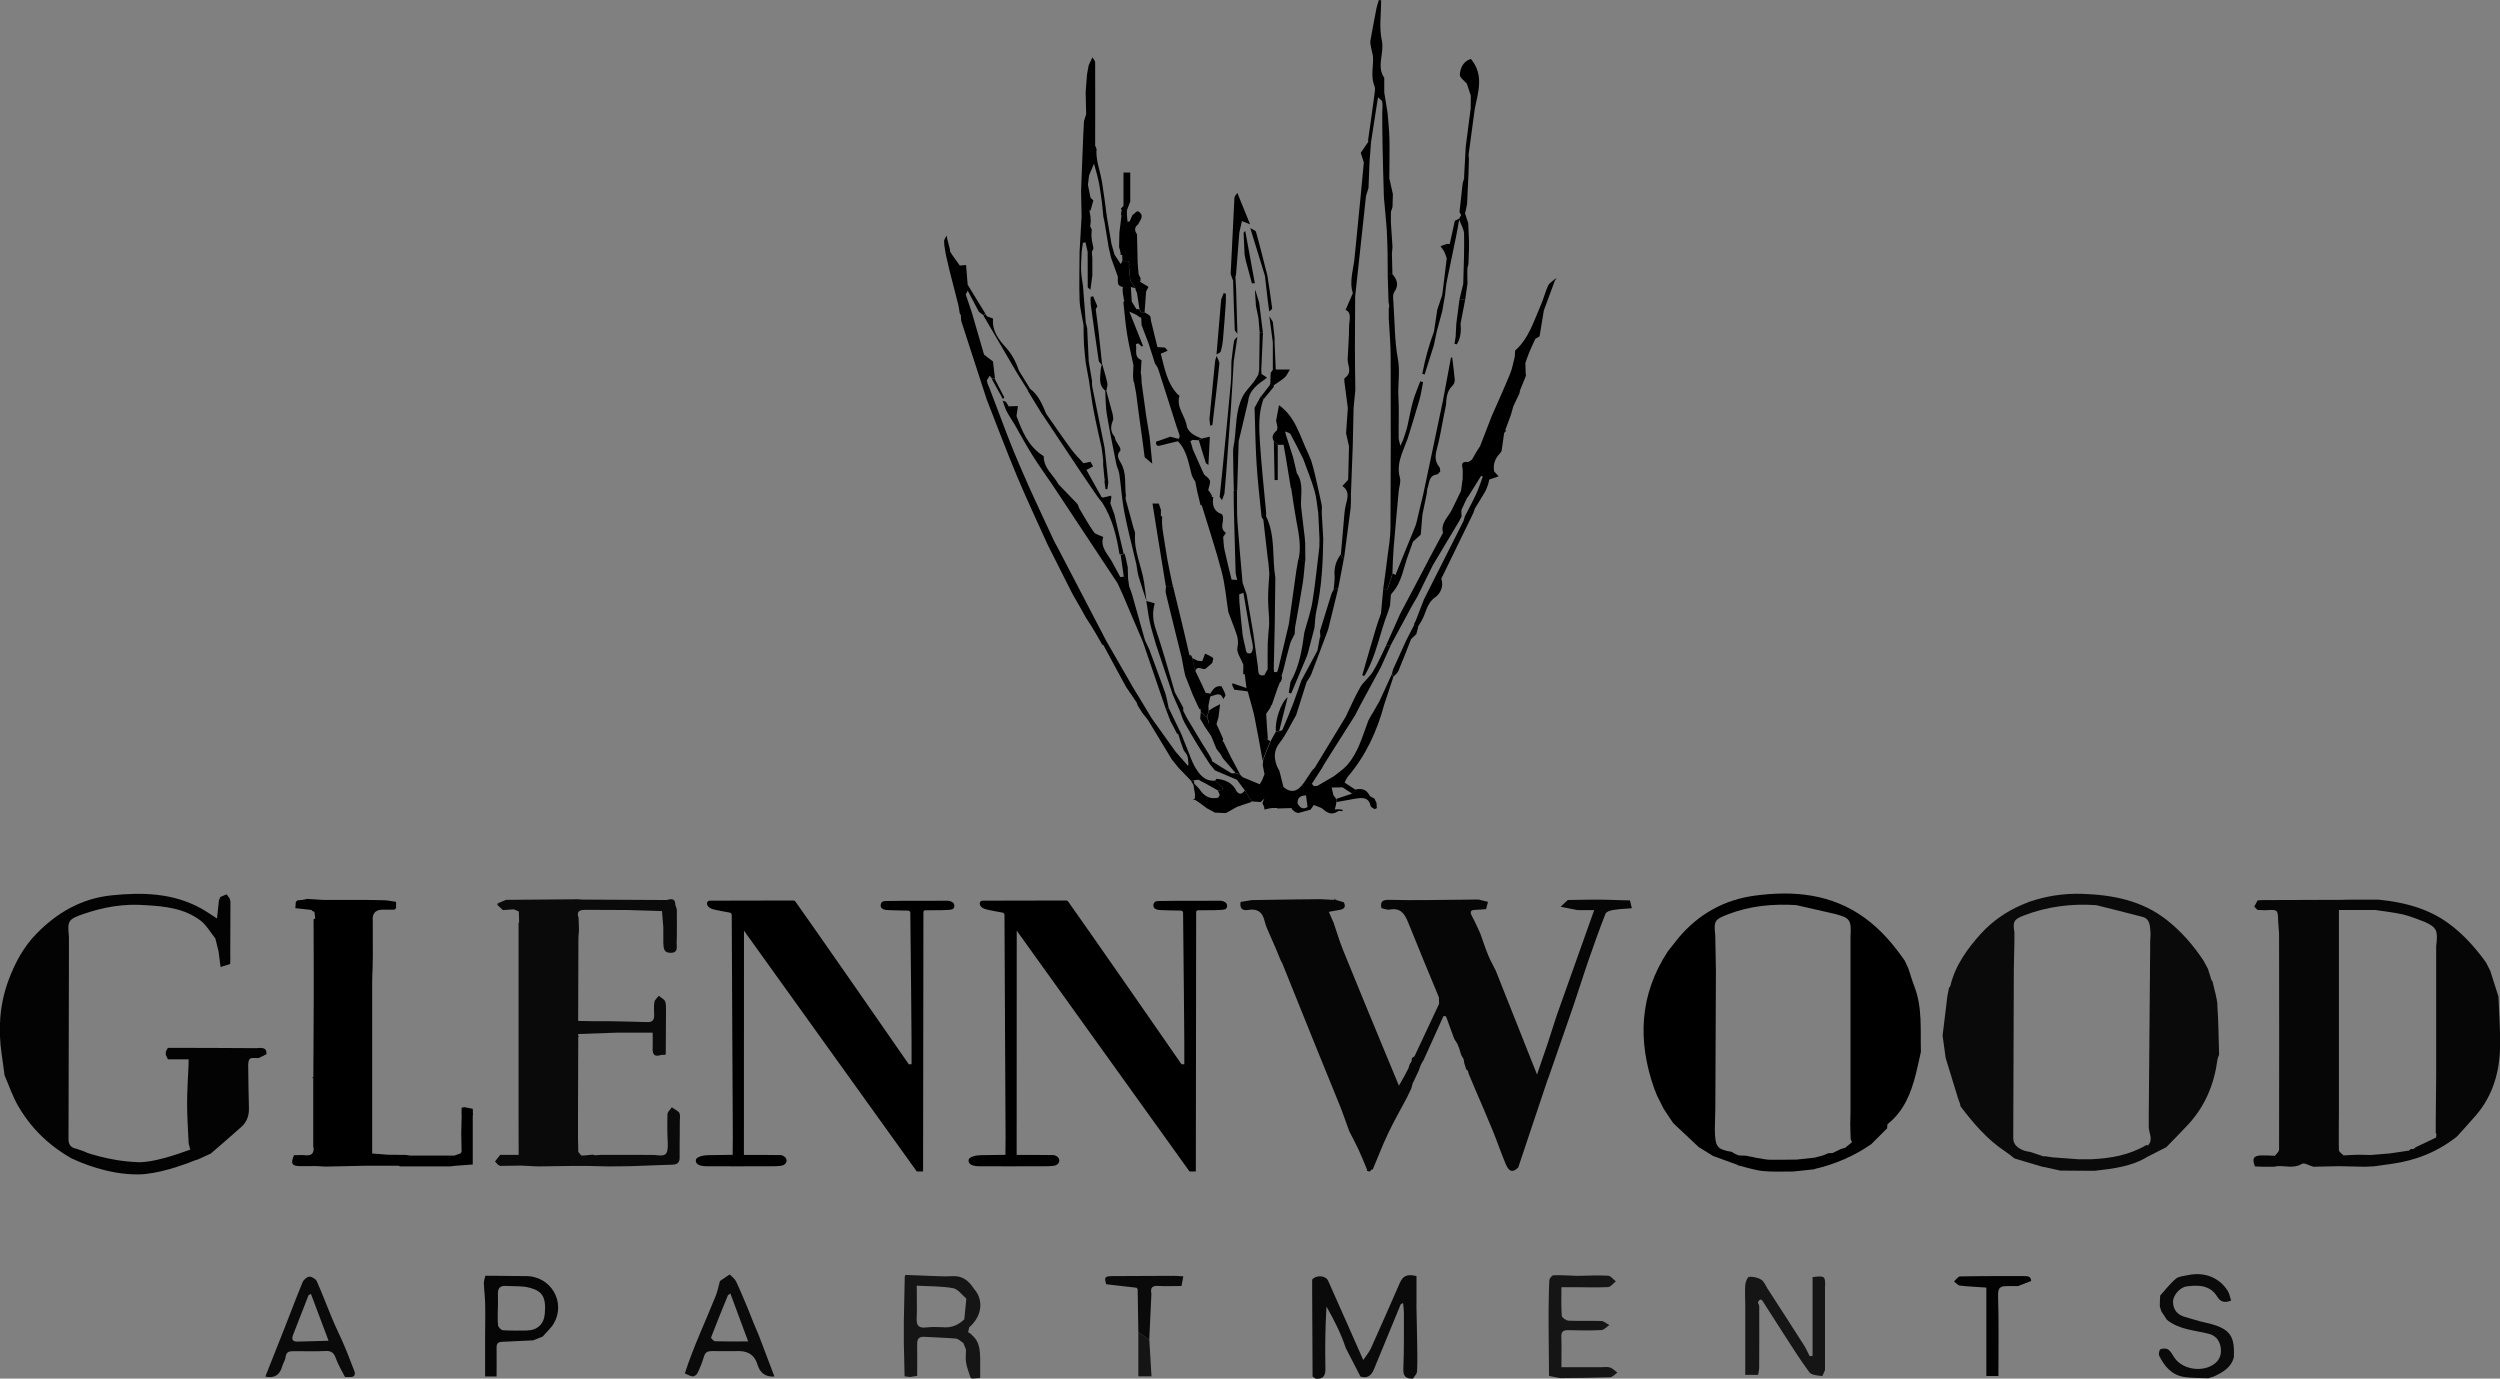 <?xml version="1.0" encoding="UTF-8"?><svg id="logos" xmlns="http://www.w3.org/2000/svg" viewBox="0 0 300 165.43"><rect x="0" y="0" width="300" height="165.43" fill="#808080" stroke="none"/><defs><style>.cls-1{fill:#f6f6f6;}.cls-2{fill:#030303;}.cls-3{fill:#060606;}.cls-4{fill:#9c9b9c;}.cls-5{fill:#cacaca;}.cls-6{fill:#151515;}.cls-7{fill:#0a0a0a;}.cls-8{fill:#3f3e3f;}</style></defs><path class="cls-4" d="m95.25,107.96c-.08,0-.15,0-.23,0,.08,0,.15,0,.23,0Z"/><path d="m143.93,93.64c.75.37,1.48.8,2.21,1.21.16-.02.33-.04.49-.06.04-.09.08-.17.12-.26-.32-.28-.63-.57-.95-.85-1.29.09-1.9-.78-2.45-1.73-.18-.3-.29-.63-.44-.95-.05-.13-.1-.26-.15-.4h0c-.33-.83-.66-1.65-.99-2.48-.51-1.05-1.01-2.1-1.52-3.15-.12.03-.23.07-.35.1.19.49.38.99.56,1.48.07.13.15.27.22.4.19.36.37.73.56,1.09.06.01.11.04.16.07.09.31.18.61.28.92.12.32.24.65.35.97.14.2.27.4.41.6.04.12.07.24.11.36.02.25.04.51.07.76-.02.06-.04.13-.06.19.05.1.1.21.15.31-.05-.1-.1-.21-.15-.31-.5-.57-1-1.15-1.5-1.72-.96-1.34-1.92-2.69-2.88-4.03-.42-.69-.83-1.39-1.25-2.08-.31-.51-.63-1.01-.93-1.52-1.07-1.86-2.14-3.72-3.21-5.58h0c-1.86-3.56-3.72-7.12-5.57-10.69-.25-.47-.5-.94-.75-1.41-.94-2.03-1.9-4.05-2.82-6.08-.68-1.49-1.31-3-1.95-4.51-.35-.83-.66-1.67-.99-2.51-.65-1.72-1.3-3.45-1.96-5.17-.08-.18-.15-.36-.23-.54l-.1-.42c.12-.19.23-.38.35-.57.09.12.18.24.27.36.12,0,.24,0,.36.01-.08-.69-.16-1.38-.24-2.07-.21.19-.43.37-.64.56-.2,0-.4.01-.59.02.2,0,.4-.01.59-.02.21-.19.43-.37.64-.56-.36-.27-.71-.55-1.07-.82-.5-1.71-.99-3.41-1.49-5.12-.24-.7-.48-1.4-.71-2.1.06-.11.11-.21.24-.46.48.91.91,1.73,1.34,2.54.18.14.36.28.55.42.07-.08.14-.15.21-.23-.7-1.15-1.4-2.29-2.11-3.44-.06-.78-.13-1.56-.19-2.37-.23.02-.49.05-.75.07-.32-.45-.64-.89-.96-1.34-.07-.13-.14-.26-.22-.38,0,0,0,0,0,0,0-.06,0-.12,0-.18-.11-.45-.22-.9-.34-1.34-.02-.12-.04-.25-.06-.37-.11.24-.32.48-.31.72.01.52.13,1.05.21,1.57.12.51.24,1.02.35,1.52.05.19.1.38.14.58.33,1.29.67,2.58.99,3.87.09.36.13.73.19,1.09.04.07.09.13.13.2.03.28,0,.58.09.84,1,3.1,2.01,6.2,3.02,9.3,1.21,3.08,2.37,6.19,3.65,9.24,1.15,2.75,2.43,5.44,3.65,8.16h0c.99,1.96,1.98,3.93,2.97,5.89.36.62.72,1.24,1.07,1.87.19.34.38.69.57,1.03.2.31.41.63.61.94.16.26.32.53.48.79.29.5.58,1,.86,1.5.05,0,.09,0,.13.03.65,1.21,1.3,2.41,1.96,3.62.26.48.52.96.78,1.43.42.62.85,1.25,1.27,1.87.04.11.08.23.11.34.2.31.39.62.59.93.21.27.42.54.64.8.96,1.59,1.93,3.18,2.89,4.78l.05.05c.24.3.48.6.72.9.52.54,1.04,1.08,1.56,1.62.11-.03.22-.06.33-.1.22-.02.48-.12.65-.03Z"/><path d="m148.3,94.76c-.5-.86-1.34-1.22-2.32-1.3-.06.08-.12.15-.18.23.32.28.63.57.95.85.16.26.3.52.46.78-.16-.25-.31-.52-.46-.78-.04.09-.08.17-.12.26h0c-.16.02-.33.04-.49.06.08.18.16.36.24.54-.07.11-.13.21-.2.32h0c-.96.22-1.65-.15-2.19-.94-.18-.27-.45-.49-.67-.73-.02-.12-.03-.25-.05-.37-.11.03-.22.06-.33.1.09.13.18.26.27.39.07.4.13.79.2,1.19,0,.16-.02.32-.03.48-.07.02-.15.04-.22.06l.03.03c.08.02.16.05.24.07.15.1.31.2.46.3.31.23.61.45.92.68.32.18.64.36.97.53.43.02.86.04,1.29.06l.22-.1c.38-.21.76-.43,1.13-.64.27-.09.53-.19.8-.28.31-.1.61-.2.92-.3.02-.04.03-.07.03-.12-.26-.43-.52-.85-.78-1.28-.41.51-.73.57-1.12-.08Z"/><path d="m170.05,71.66c.61-1.25,1.23-2.49,1.84-3.74-.16-.22-.32-.45-.49-.67-.65,1.24-1.31,2.49-1.96,3.73-.46.87-.92,1.75-1.39,2.62-.57,1.28-1.14,2.55-1.71,3.83.18,0,.36,0,.54,0,.82-1.52,1.64-3.04,2.46-4.55.22-.41.47-.82.71-1.22Z"/><path d="m166.64,36.32c.02.13.05.25.07.38-.02.13-.04.25-.06.38,0,.38,0,.76,0,1.15.08,1.55.23,3.09.23,4.64.02,6.79.02,13.58-.02,20.38,0,1.19-.21,2.38-.36,3.56-.16,1.31-.34,2.61-.52,3.91.17,0,.34.01.5.02.2-.64.41-1.28.61-1.91.04-1,.06-2.01.14-3.01.19-2.28.4-4.56.61-6.85.05-.55.29-1.15.15-1.65-.29-1-.1-1.91.21-2.83,0,0,0,0,0,0,.25-.64.5-1.28.74-1.92h0c.47-1.54.96-3.08,1.4-4.62.19-.68.29-1.4.43-2.1-.11-.03-.22-.06-.34-.09-.3.8-.64,1.58-.87,2.39-.28.99-.44,2.01-.68,3.02-.13.54-.33,1.07-.5,1.6-.11.24-.22.49-.33.73-.07-.33-.21-.65-.21-.98-.02-1.62.06-3.25-.03-4.86-.09-1.55.23-3.06-.07-4.64-.39-2.06-.36-4.2-.51-6.3.01-.57-.18-1.27.08-1.67.6-.87.33-1.5-.23-2.17-.19,0-.37,0-.56.01.04,1.15.08,2.3.11,3.45Z"/><path d="m172.05,41.48c.12-.58.25-1.15.37-1.73.22-.8.44-1.61.65-2.41.11-.65.23-1.31.34-1.96.07-.55.1-1.1.21-1.64.36-1.79.74-3.57,1.11-5.36.14-.67.25-1.34.37-2.02.21.57.58,1.14.59,1.71.04,1.99-.05,3.99-.1,5.99h0c-.15.62-.3,1.24-.45,1.86.23,0,.46,0,.69,0,.09-.64.18-1.29.27-1.93,0-.24-.01-.49-.02-.73v-.77c0-.13.01-.25.02-.38.04-.13.08-.27.11-.4.02-.63.05-1.26.07-1.89,0-.32,0-.64,0-.96-.03-.69-.06-1.38-.09-2.07-.13-.4-.26-.8-.39-1.2.03-.12.06-.24.1-.36.05-.26.1-.51.15-.77.06-1.21.12-2.41.17-3.62.02-.58.03-1.15.05-1.73-.01-.19-.03-.37-.04-.56.02-.12.03-.25.05-.37.23-1.72.47-3.45.7-5.17.43-2.03,1.1-4.08-.48-5.94-.94.3-1.26,1.1-1.32,1.89-.03.34.55.73.85,1.09.16.48.31.96.47,1.44,0,.51-.01,1.01-.02,1.52h0c-.2,1.53-.39,3.05-.59,4.58h0c-.06,1.09-.12,2.17-.18,3.26,0,.19-.01.38-.02.57-.06.19-.11.39-.17.58-.13,1.15-.25,2.3-.38,3.45.07.12.13.23.2.35-.08.14-.15.29-.23.43,0,0,0,0,0,0-.18.09-.35.18-.53.27-.2.93-.41,1.85-.61,2.78-.13,0-.26-.02-.38,0-.25.07-.49.18-.73.27.15.21.32.41.44.63.13.26.21.54.31.81-.18,1.47-.36,2.93-.54,4.4h0c-.2.58-.39,1.17-.59,1.75-.13.88-.27,1.76-.4,2.64-.61,1.66-1.09,3.35-1.4,5.08l.28.07c.36-1.14.72-2.29,1.08-3.43Z"/><path d="m165.98,70.72c-.09.96-.17,1.92-.26,2.89-.21.6-.43,1.2-.61,1.8-.56,1.87-1.1,3.75-1.64,5.62.08.03.17.06.25.09,1.44-2.38,1.84-5.16,2.85-7.7.08-.25.15-.5.23-.75.04-.44.07-.88.11-1.32.06-.07.11-.15.17-.22,1.17-1.31,1.34-3.05,1.93-4.6.19-.51.37-1.02.55-1.53.31-.28.62-.56.93-.84.07-.8.13-1.6.2-2.41.17-.83.35-1.67.52-2.5.01-.12.02-.25.04-.37,0-.06.01-.13.02-.19.28-.68.12-1.66,1.23-1.77.11-.11.22-.22.33-.33-.03-.18,0-.42-.11-.54-.66-.79-.46-1.6-.22-2.48.28-1.03.44-2.09.65-3.13,0,0,0,0,0,0,.12-.62.25-1.23.37-1.85.05-.85.1-1.68.79-2.32.16-.15.27-.46.26-.69-.07-.89-.2-1.77-.3-2.65-.05-.01-.1-.03-.15-.04-.33,1.75-.65,3.5-.98,5.25-.19.92-.39,1.83-.58,2.75-.2.96-.4,1.91-.6,2.87-.39,1.83-.78,3.66-1.16,5.49-.2.84-.4,1.68-.6,2.51-.11.45-.19.92-.35,1.35-.38,1-.81,1.97-1.21,2.96-.4.97-.79,1.94-1.18,2.92-.11-.06-.23-.12-.34-.18-.2.64-.41,1.28-.61,1.91-.17,0-.34-.01-.5-.02Z"/><path d="m168.75,76.84c.1-.02.19-.05.29-.07-.1.02-.19.05-.29.07-.53,1.16-1.05,2.33-1.58,3.49-.04.16-.09.33-.13.49.05.13.11.26.16.39.21-.23.5-.43.61-.7.53-1.26,1.02-2.55,1.52-3.82,0,0,0,0,0,0,.21-.2.42-.4.63-.6.07-.28.15-.56.22-.84-.15-.1-.3-.21-.45-.31-.33.63-.66,1.26-.98,1.9Z"/><path d="m174.69,40.33c-.05.31-.1.62-.15.93.09.02.19.04.28.06.47-.76.53-1.62.45-2.51.19-.96.37-1.93.56-2.89-.23,0-.46,0-.69,0-.13.97-.25,1.93-.38,2.9-.03.5-.05,1.01-.08,1.51Z"/><path d="m186.88,33.38c-.09.03-.19.06-.28.1-.28.26-.67.46-.82.78-.35.76-.55,1.6-.89,2.37-.84,1.91-1.42,3.97-3.07,5.43-.02.25-.03.51-.05.76-.18.68-.29,1.39-.56,2.04-.69,1.69-1.45,3.36-2.19,5.04.39-.34.79-.68,1.18-1.03.31-.81.61-1.63.93-2.44-.32.81-.62,1.63-.93,2.44.16.16.32.32.48.48h0c-.16-.16-.32-.32-.48-.48-.39.34-.79.68-1.18,1.03-.47,1.21-.94,2.43-1.41,3.64-.12.19-.24.38-.37.57-.2.35-.41.7-.61,1.05-.18.1-.36.3-.53.28-.67-.08-.72.26-.59.76.08.08.17.16.25.23-.08-.07-.16-.15-.25-.23,0,.12.01.24.02.37,0,.3-.01.59-.01.89-.07.48-.14.97-.2,1.45h0c-.37.76-.73,1.51-1.1,2.27-.44.89-1.37,1.58-1.06,2.76-.59,1.11-1.18,2.22-1.78,3.33.16.22.32.45.49.67,1.08-1.8,2.16-3.6,3.23-5.4.1-.2.2-.4.3-.59,0-.13-.02-.26-.03-.39,0,0,0,0,0,0,0-.12,0-.24,0-.36.21-.45.42-.91.63-1.36.21-.31.42-.61.61-.93.38-.6.75-1.2,1.12-1.8h0c.07.02.14.04.21.07-.26.7-.48,1.41-.79,2.08-.42.91-.9,1.8-1.36,2.69-.06.2-.12.39-.18.59-1.58,3.13-3.16,6.27-4.74,9.4-.33.86-.67,1.73-1,2.59-.04.08-.09.15-.13.23-.02.06-.04.13-.06.19.15.1.3.21.45.31.16-.27.33-.53.48-.8.53-.93.58-2.07,1.63-2.8.55-.38,1.04-1.24.73-2.15-.03-.09.06-.23.12-.34,1.23-2.54,2.47-5.07,3.71-7.61.07-.19.13-.38.2-.57.4-.66.82-1.3,1.2-1.97.16-.28.26-.59.37-.89.07-.19.09-.39.14-.58.37-.13.75-.26,1.12-.39-.18-.19-.35-.38-.53-.58-.15-.83.08-1.54.67-2.14.1-.11.21-.25.23-.39.11-.68.19-1.37.29-2.06.04-.07.09-.13.13-.2.05-.02.11-.05.16-.07-.05-.03-.1-.07-.15-.1.23-.62.46-1.25.69-1.87.09-.33.18-.66.28-.99.25-.52.49-1.05.74-1.57.02-.11.04-.23.06-.34.24-.58.48-1.16.71-1.75,0-.05,0-.1-.02-.16-.02-.46-.03-.91-.05-1.37.15-.42.29-.85.46-1.27.23-.55.49-1.09.74-1.64.14-.08.28-.16.43-.24.01-.04.04-.06.08-.07.17-1.03.34-2.06.51-3.09.45-1.21.89-2.42,1.34-3.63-.01-.03-.02-.05-.03-.08,0,.03.02.06.03.08.08-.09.16-.18.24-.27Zm-7.34,19.69c-.07-.07-.14-.13-.21-.2.07.07.14.13.21.2,0,0,0,0,0,0Zm-.21.28s0,0,0,0h0s0,0,0,0Zm-1.63,2.48c.54-.83,1.08-1.65,1.63-2.48h0c-.54.83-1.08,1.65-1.63,2.48-.57.27-1.15.54-1.71.81.56-.27,1.14-.54,1.71-.81Zm1.18-.88c.06-.08.11-.17.15-.25-.05.09-.1.17-.15.25-.07.1-.14.2-.22.29.08-.1.15-.19.22-.29Zm.26-.47c.14-.33.22-.7.19-1.12h0c.03.42-.04.79-.19,1.12Zm.31-1.67s-.02,0-.03.01c0,0,.02,0,.03-.01.09-.07.19-.15.28-.22-.09.07-.19.15-.28.22Z"/><path d="m125.08,49.72c1.53,2.3,3.05,4.59,4.58,6.88.68,1.02,1.39,2.03,2.08,3.05.18.22.35.45.53.67h0c1.21,1.89,1.72,4.01,2.07,6.19.05-.01.09,0,.13.04.12-.03.25-.06.37-.09-.37-1.57-.74-3.15-1.11-4.72-.16-.45-.32-.89-.49-1.34.04-.26.08-.51.13-.77-.04-.04-.05-.1-.04-.15-.32.08-.65.16-.97.23,0,.17.02.33.03.5h0s-.07.06-.1.09c.03-.03.06-.06.1-.09,0-.17-.02-.33-.03-.5-.06-.02-.12-.05-.18-.07-.6-1.08-1.21-2.17-1.81-3.25.23-.12.46-.24.68-.36.04-.04.08-.06.13-.06-.11-.19-.22-.38-.33-.56-.28.06-.55.12-.83.18-.49-.55-1.03-1.07-1.46-1.66-1.03-1.4-2-2.83-3-4.25-.49-1.13-.93-2.28-1.98-3.05-.08.09-.16.17-.25.26.58.94,1.15,1.89,1.73,2.83Z"/><path d="m123.35,46.89l.25-.26c-.44-.71-.88-1.43-1.32-2.14-.36-1.04-.83-1.97-1.6-2.82-.84-.92-1.67-2.01-1.51-3.44-.24-.09-.49-.18-.73-.27-.07-.1-.14-.2-.21-.31-.07.08-.14.15-.21.23,1.34,2.29,2.67,4.58,4.01,6.86.45.71.89,1.43,1.34,2.14Z"/><path d="m135.51,31.77c.34-.07.67-.15,1.01-.22-.34.07-.67.15-1.01.22,0,.05-.02.09-.04.14.06.58.11,1.15.17,1.73.2.31.4.61.6.92.01.08.03.15.04.23.05.13.11.25.16.38.1.64.2,1.29.3,1.93.07.13.15.25.22.38.13,0,.26,0,.39-.01.06-.83.12-1.65.18-2.48.1-.19.19-.38.29-.57-.34-.2-.67-.4-1.01-.6.02-.06.03-.13.05-.19,0-.02-.02-.05-.02-.07,0-.05.03-.09.04-.13-.08-.18-.17-.36-.25-.54l-.11-1.32h0c-.03-1.15-.06-2.31-.08-3.46-.33-.45-.32-.85.15-1.2.21-.51.81-1.02.01-1.54-.06,0-.12,0-.18,0-.18.15-.36.3-.54.46-.11.25-.21.49-.32.74-.08.01-.17.03-.25.04-.03-.27-.05-.53-.08-.8,0-.19,0-.38,0-.58.1-.25.19-.51.29-.76.04-.09.07-.18.11-.28,0-1.15,0-2.3,0-3.49h-.81c0,1.37,0,2.68,0,3.99-.11.12-.22.23-.32.35.03.07.07.13.1.2,0,0,0,0,0,0,0,0,0,0,0,0-.01.06-.02.12-.04.18-.02.13-.04.26-.05.39h.08c0,.06-.02.12-.03.19-.08.64-.15,1.27-.23,1.91-.01.58-.03,1.15-.04,1.73.05.2.11.39.16.59,0,.12.02.24.03.36.06,0,.12,0,.19,0,0,0,0,0,0,0,0,.25.01.5.02.75h.78s0,0,0,0c.02.14.03.28.05.43Z"/><path d="m147.97,33.64c.06,1.97.11,3.95.2,5.92,0,.17.21.32.32.49-.05-1.82-.1-3.64-.16-5.45-.03-.44-.06-.89-.08-1.33.03-.13.05-.26.08-.39.13-1.66.26-3.31.39-4.97.1-.44.2-.87.31-1.38.4.16.69.28.98.39-.51-1.26-1.02-2.51-1.53-3.77-.12.2-.34.39-.35.6-.16,3.04-.3,6.08-.45,9.12.07.2.14.39.2.59.03.06.06.12.09.18Z"/><path d="m145.49,50.98c.29-2.44.59-4.88.83-7.32.03-.3-.21-.63-.33-.94-.07.23-.17.47-.19.71-.23,2.29-.45,4.59-.67,6.88.03.26.06.52.1.78.09-.03.17-.06.26-.09Z"/><path d="m146.49,42.17c.14-.48.23-.98.27-1.48.13-1.47.24-2.94.34-4.41.02-.35,0-.7,0-1.05-.09-.02-.18-.03-.26-.05-.1.25-.2.51-.3.76-.19,2.2-.37,4.4-.56,6.6.18-.12.46-.21.51-.37Z"/><path d="m144.68,55.52c.04.11.22.18.33.27.06-1.13.11-2.26.17-3.39-.32.07-.64.15-.96.22-.12.07-.24.14-.36.21.27.9.54,1.8.83,2.69Z"/><path d="m152.14,36.13c.06.42.11.83.17,1.25.12-.13.37-.28.35-.39-.17-1.3-.37-2.6-.57-3.91h0c-.45-1.75-.88-3.51-1.37-5.25-.06-.2-.45-.31-.69-.46.59,1.91,1.17,3.81,1.76,5.72.12,1.01.23,2.03.35,3.04Z"/><path d="m152.83,46.25c.46-.32.94-.61,1.36-.98.23-.2.34-.52.6-.93h-1.7c-.05-1.08-.09-2.16-.14-3.24,0-.19,0-.38,0-.57-.07-.64-.14-1.27-.21-1.91-.14-.22-.28-.44-.42-.67.14,1.05.28,2.09.42,3.14,0,1.1,0,2.19,0,3.29-.09.12-.17.24-.26.36-.01.44-.02.88-.04,1.33,0,0,0,0,0,0-.05.04-.08.1-.07.16-.35.45-.7.9-1.05,1.35.11.1.21.21.32.31.4-.48.8-.97,1.2-1.45.02-.06.02-.12.01-.18Zm.08-1.81h0c.05-.03.1-.06.16-.09-.05.03-.1.06-.16.09-.13.44-.27.89-.4,1.33.13-.44.27-.89.4-1.33Z"/><path d="m164.61,85.72c-.13.24-.27.49-.4.73-.71,1.86-1.2,3.83-2.56,5.37-.45.51-1.04.88-1.57,1.32-.66.39-1.33.77-1.99,1.16-.14.01-.28.03-.42.04h0c-.08-.09-.17-.19-.25-.28-.06-.01-.13-.03-.19-.04l.19.04c.39-.61.79-1.22,1.18-1.83.09-.15.17-.31.26-.46.16-.26.33-.53.49-.79,1.09-1.72,2.18-3.44,3.27-5.16l.68-1.32c.8-1.48,1.61-2.97,2.41-4.45.39-.87.79-1.75,1.18-2.62-.18,0-.36,0-.54,0-.53,1.06-.99,2.16-1.6,3.17-.41.68-1.11,1.17-1.51,1.85-.66,1.15-1.18,2.38-1.76,3.57-1.23,2.03-2.46,4.06-3.7,6.09-.08.13-.24.22-.33.35-.32.46-.63.94-.94,1.41h0c-.78,1.16-1.57,1.34-2.49.58-.19.07-.38.14-.57.21-.06.38-.12.76-.18,1.13h0c.06-.38.12-.75.18-1.13-.13,0-.25-.01-.38-.02-.41.08-.84.23-1.21.16.37.07.8-.08,1.21-.16-.06-.19-.13-.39-.19-.58.06.19.13.39.19.58.13,0,.25.01.38.02.19-.07.38-.14.57-.21-.16-.64-.33-1.29-.49-1.93-.33.05-.5.17-.59.32.09-.15.26-.27.59-.32-.1-.19-.19-.37-.29-.56-.36-.99-.43-1.88.32-2.83.79-1.01,1.33-2.21,1.98-3.33.42-1.32.83-2.63,1.25-3.95.19-.32.44-.63.57-.97.69-1.78,1.35-3.57,2.02-5.36.4-1.65.81-3.29,1.21-4.94-.18.05-.37.1-.55.15-.09.19-.21.36-.27.56-.46,1.47-.91,2.94-1.37,4.42.02.26.03.51.05.77,0,0-.06-.02-.06-.02-.1.54-.2,1.07-.3,1.61-.64,1.19-1.28,2.39-1.92,3.58-.32.91-.63,1.83-.97,2.73-.41,1.07-.85,2.14-1.31,3.2-.04.1-.26.12-.4.17-.13,0-.25.02-.38.03-.21.37-.41.75-.62,1.12-.31.77-.62,1.54-.92,2.31,0,.06,0,.13,0,.19-.02.13-.03.25-.05.38.06.32.13.64.19.97.03.06.04.12.02.18-.05.13-.11.26-.16.39-.05.05-.06.1-.04.16.02.1.05.18.09.26-.03-.08-.06-.17-.09-.26-.12.21-.24.42-.36.63-.69-.28-1.37-.57-2.06-.85-.11-.11-.22-.22-.32-.33-.18-.05-.36-.11-.54-.16-.17,0-.38.07-.51,0-.77-.45-1.52-.93-2.28-1.41h0c-.03-.1-.06-.2-.09-.31-.13-.24-.27-.48-.4-.71,0,0,0,0,0,0-.21-.33-.41-.66-.62-.98-.65-1.08-1.29-2.15-1.94-3.23-.14-.28-.28-.55-.42-.83,0-.13,0-.25,0-.38-.33-.61-.67-1.21-1-1.82-.75-2.51-1.43-5.05-2.28-7.53-.36-1.06-.47-2.03-.14-3.17-.33-.09-.66-.18-.99-.28-.1-.74-.18-1.49-.29-2.23-.29-1.95-1.25-3.78-1.08-5.83.02-.21-.11-.43-.17-.64-.32-1.15-.64-2.31-.95-3.47-.04-.15,0-.31.02-.47-.18-1.31.12-2.68-.6-3.91-.28-.48-.59-.98-.06-1.5,0-.1-.01-.2-.02-.3l-.56-.95c-.04-.14-.07-.27-.11-.41-.59-.66-.47-1.37-.16-2.1-.02-.19-.04-.38-.07-.57-.26-.95-.52-1.9-.77-2.84h0c.04-.31.18-.64.12-.92-.17-.8-.42-1.58-.64-2.37-.14-1.31-.27-2.61-.42-3.92-.1-.86-.22-1.71-.33-2.57.06-.13.13-.26.19-.38-.17-.4-.34-.8-.51-1.2-.1.03-.19.07-.29.1,0,.27-.03.55,0,.82.31,2.28.63,4.56.97,6.84.03.17.24.31.36.47-.04.18-.11.36-.12.54-.03.9-.34,1.86.54,2.57.06.95.03,1.9.19,2.83.33,1.99.74,3.96,1.13,5.94.08.42.31.82.37,1.25.22,1.52.31,3.06.6,4.56.41,2.09.95,4.15,1.44,6.23.09.49.13,1,.27,1.48.29,1,.63,1.98.95,2.96,0,0-.01,0-.02,0,.14.85.24,1.71.42,2.55.2.88.48,1.74.72,2.61.68,2.02,1.35,4.05,2.03,6.07h0c.29.65.58,1.3.86,1.96.18.46.31.95.54,1.38.53.96,1.1,1.9,1.67,2.84.44.72.91,1.43,1.37,2.14.2.25.41.51.61.76.88.38,1.77.75,2.65,1.13.33.44.65.88.98,1.32.26.43.52.85.78,1.28.39.03.78.05,1.17.08,0,0-.03-.06-.03-.06.13-.12.27-.23.4-.35h0c-.06.13-.13.26-.19.38-.01.06-.02.13-.04.19.06.13.12.27.19.4.02.11.03.23.05.34.19-.05.38-.09.58-.14.12-.02.25-.04.37-.05h.59s-.02.06-.02.06c.58-.02,1.16-.03,1.74-.05.24-.19.47-.38.71-.57-.04-.72.39-.94,1.01-.95.06.44.12.89.19,1.39-.53.34-.92.13-1.2-.45-.24.19-.47.38-.71.57,0,.05,0,.1.02.15.13.11.27.22.4.33.12.04.23.09.35.13.5-.14,1-.27,1.5-.41.13-.19.26-.37.39-.56.21.08.42.17.63.25.14.06.3.1.41.2.55.49,1.11.82,1.84.31.13-.09.36-.02.55-.02.02-.05.02-.11.01-.17-.18-.02-.37-.04-.55-.06-.13.01-.25.03-.38.04-.26-.25-.53-.5-.79-.75.26.25.53.5.79.75.05-.19.1-.39.15-.58.01-.09.03-.18.04-.28,0-.13,0-.26.01-.38-.12-.16-.24-.33-.36-.49-.07-.3-.14-.61-.21-.91-.1.01-.2.02-.3.04-.2.03-.4.05-.59.07.2-.01.39-.04.59-.07.1-.01.2-.03.3-.04.43,0,.87-.02,1.3-.03.4.26.8.52,1.2.79.13-.16.26-.32.39-.48-.45-.29-.89-.59-1.34-.88.13-.24.23-.51.4-.72,2.16-2.53,3.5-5.46,4.36-8.65.36-1.1.72-2.19,1.09-3.29-.05-.13-.11-.26-.16-.39-.5,1.1-1.01,2.2-1.51,3.3-.31.53-.61,1.07-.92,1.6Zm-5.98-9.61c-.06.12-.12.25-.18.37h0c.06-.12.12-.25.18-.37Zm-5.75,17.16c0-.12,0-.23.03-.33-.03.1-.04.21-.03.33Zm-1.09.76c-.04-.05-.08-.12-.12-.19.04.07.08.13.12.19Z"/><path d="m160.38,95.87c0,.13,0,.26-.01.38.76-.14,1.51-.27,2.27-.41.81-.12,1.59-.23,1.83.87.04.16.32.26.49.39.08-.04.17-.09.25-.13h0c.01.06.02.11.03.17,0-.06-.01-.11-.02-.17,0,0,0,0,0,0,0,0,0,0,0,0-.01-.21-.03-.41-.04-.62-.08-.17-.16-.35-.25-.52-.2-.13-.5-.21-.59-.39-.37-.71-.93-.86-1.65-.7-.13.16-.26.32-.39.48-.64.21-1.29.43-1.93.64Z"/><path d="m162.08,60.77c.06-.47.01-.95.03-1.43.07-1.94.15-3.89.22-5.83l.1-4.57c.07-.7.14-1.4.21-2.11-.02-1.72-.05-3.43-.05-5.14,0-2.05.02-4.09.03-6.14.33-3.05.66-6.1.99-9.14.1-.96.21-1.93.31-2.89.1-.32.2-.64.3-.96.04-1.02.08-2.05.12-3.07.06-.83.12-1.65.19-2.48h0c.28-1.78.55-3.55.83-5.33.18.18.48.34.51.54.07.43.01.88,0,1.32h0c.01,1.36,0,2.73.04,4.09.04,2.03.1,4.05.16,6.07.11,1.28.25,2.56.34,3.84.06.95.07,1.9.1,2.85,0,.83.01,1.66.02,2.49.19,0,.37,0,.56-.01-.02-.83-.04-1.66-.06-2.48.02-.25.05-.51.07-.76-.06-.96-.12-1.91-.19-2.87,0-.45,0-.89,0-1.34.06-.19.13-.38.19-.57.02-.51.03-1.03.05-1.54-.14-.63-.29-1.27-.43-1.9,0-1.59.05-3.19.01-4.78-.02-1.02-.14-2.05-.22-3.07-.13-.83-.27-1.65-.4-2.48v-1.75c-.97-1.37.04-2.97-.29-4.47-.34-1.54-.08-3.21-.08-4.83-.09,0-.19-.01-.28-.02-.09.31-.21.61-.27.93-.26,1.31-.51,2.63-.74,3.94-.04.26.03.55.08.82.07.42.23.84.24,1.26.02,1.13-.29,2.26.17,3.38.12.29.03.69-.01,1.03-.24,1.82-.5,3.64-.76,5.45,0,.06.02.13.03.19-.3.44-.6.88-.91,1.33.11.36.24.76.37,1.15-.13,1.34-.25,2.68-.38,4.03-.21,2.17-.43,4.33-.64,6.5-.05.45-.09.9-.14,1.35-.18,1.27-.57,2.53-.16,3.82-.27.62-.54,1.24-.87,2,.79.32.43,1.22.42,1.99,0,1.29-.11,2.58-.17,3.87-.04.78.63,1.65-.35,2.31-.08.05-.05.31-.04.46.13,1.05.27,2.09.41,3.14-.07,1.01-.14,2.03-.21,3.04.12.52.24,1.03.35,1.55-.03,1.26-.06,2.52-.09,3.78,0,.09-.02.17-.02.26-.21.23-.43.45-.69.73.9.62.63,1.43.43,2.23-.08.33-.14.67-.17,1-.15,1.66-.29,3.31-.43,4.97.12.2.24.4.36.59.28-2.11.56-4.22.83-6.33Z"/><path d="m160.9,66.51c-.56.75-.82,1.58-.75,2.53.04.56-.07,1.13-.11,1.69.18-.05.37-.1.55-.15.22-1.16.44-2.31.66-3.47-.12-.2-.24-.4-.36-.59Z"/><path d="m148.09,40.92c-.14.81-.22,1.63-.32,2.45-.02.89,0,1.78-.08,2.66-.3,3.31-.63,6.62-.95,9.93-.12,1.23-.25,2.45-.38,3.67.09.14.19.27.28.39.11-.29.2-.53.29-.77.06-.72.13-1.44.19-2.17.19-2.56.38-5.11.56-7.67.14-2.02.25-4.03.37-6.05.15-.98.3-1.97.44-2.95-.14.16-.37.31-.4.5Z"/><path d="m140.45,52.4c-.51.18-1.03.36-1.54.54,0,0,0,0,0,0-.06.02-.12.03-.18.05-.05.65.31.53.73.42.65-.18,1.31-.32,1.97-.48.01-.08.03-.17.04-.25-.34-.09-.68-.18-1.02-.27Z"/><path d="m136.23,34.56c-.2-.31-.4-.61-.6-.92-.26,0-.51,0-.77,0-.06-.21-.12-.43-.19-.64h0c.06.21.12.43.19.64.26,0,.51,0,.77,0-.06-.58-.11-1.15-.17-1.73-.17,0-.35.01-.52.02-.02.09-.04.18-.06.27.02-.09.04-.18.06-.27-.15-.08-.3-.15-.46-.23,0,0,0,0,0,0,.15.08.3.15.46.23.17,0,.35-.01.52-.02.02-.04.03-.09.04-.14-.02-.14-.03-.28-.05-.43-.26,0-.52,0-.78,0-.06.12-.12.23-.18.35-.25-.37-.49-.75-.74-1.12-.12-.43-.25-.86-.37-1.29-.19-1.1-.37-2.2-.56-3.3-.18-1.34-.34-2.69-.56-4.03-.14-.84-.37-1.65-.56-2.48-.04-.25-.07-.51-.11-.76-.14.02-.28.04-.42.05,0,0,0,0,0,0,.14-.02.28-.04.42-.05,0-.18-.02-.37-.02-.55,0-.07.02-.13.03-.2-.04-.13-.08-.27-.12-.4,0,0-.06.02-.06.02,0-3.36.02-6.73,0-10.09,0-.2-.21-.4-.33-.61-.15.32-.3.64-.45.96-.07.37-.13.75-.2,1.12-.02.26-.04.53-.06.79-.03.44-.06.88-.1,1.31.02.88.04,1.76.06,2.65-.06.2-.13.4-.19.6-.02.07-.05.13-.07.2-.03.59-.06,1.17-.09,1.76-.07,1.84-.15,3.67-.22,5.51,0,.06,0,.13,0,.19-.01.32-.03.64-.04.95h0c.02,1.02.04,2.05.06,3.07.11.18.22.36.34.54-.11-.18-.22-.36-.34-.54-.08,1.4-.16,2.81-.24,4.21.03,0,.06,0,.08,0-.03,0-.06,0-.08,0,0,1.93-.07,3.87,0,5.79.04,1.02.31,2.02.48,3.03.01.78,0,1.56.05,2.34.04.73.14,1.46.21,2.2.13.71.26,1.41.39,2.12.19,1.24.34,2.48.58,3.71.27,1.45.62,2.88.93,4.32h0c.03.19.05.39.08.58.04.32.07.63.11.95,0,.19,0,.38,0,.57.05.51.1,1.02.15,1.54.01.08.03.16.04.23,0,0,0,0,0,0,0,.03,0,.07,0,.1l-.04.03c.04.32.09.64.13.97.07,0,.15.02.22.03.04-.26.08-.53.12-.79l-.45-4.21c-.06,0-.12,0-.17,0,.06,0,.12,0,.17,0-.49-2.42-.99-4.84-1.47-7.27-.05-.24-.03-.5-.04-.75-.13-.77-.26-1.53-.39-2.3h0c-.06-1.34-.13-2.67-.19-4.01-.04-.15-.07-.3-.11-.45,0-.05-.02-.1-.05-.14-.11-1.48-.23-2.97-.34-4.45-.08-.63-.21-1.26-.23-1.89-.02-.75.04-1.5.07-2.24h0c.05-.36.1-.72.15-1.07.1-.02.2-.04.31-.06.09.38.17.77.26,1.15h0c0,1.39,0,2.79.01,4.18v.08c.11.09.21.19.32.28.08-.57.16-1.13.23-1.7,0-.7,0-1.4,0-2.1-.02-.25-.04-.5-.06-.75h0c.07-.14.13-.27.2-.41-.06-.31-.13-.63-.19-.94-.02-.19-.04-.38-.06-.58.01-.25.03-.5.04-.75-.06-.13-.13-.27-.19-.4,0,0,0,0-.01,0,0,0,0,0,.01,0,.02-.19.04-.37.07-.56,0-.19-.02-.38-.03-.57-.04-.26-.09-.52-.13-.78-.49-.45-.23-.84-.01-1.23-.22.39-.48.78.01,1.23.05.02.09.03.14.02.11-.4.22-.8.33-1.2-.11-.11-.23-.22-.34-.33-.1-.52-.2-1.03-.31-1.55h0c.05-.38.09-.75.14-1.13h0c.2-.47.39-.93.59-1.4,0-.05,0-.1.01-.15h0c0,.05,0,.1-.01.15.19.72.41,1.43.56,2.15.17.82.26,1.66.39,2.49.06.57.11,1.15.17,1.72.04.19.08.38.13.58l.52,3.16s0,0,0,0c.1.41.19.83.29,1.24.26.73.53,1.46.79,2.18h0c.08.48-.24,1.15.61,1.27,0,.13-.02.25-.03.38.01.12.02.25.03.37.04.26.08.52.13.78l.06.19c.29,0,.58,0,.88,0-.04-.55-.07-1.09-.11-1.71.21.06.39.1.56.15Zm-5.88-18.38s-.05-.01-.09-.01c.03,0,.06,0,.09.01Zm.41,10.95s-.06,0-.09,0c.03,0,.06,0,.09,0Zm-.09,0s-.06,0-.09,0c.03,0,.06,0,.09,0Zm-.28-10.92c.09.07.1.26.11.44h0c0-.19-.02-.37-.11-.44Zm.55,1.18c-.03-.25-.05-.5-.08-.75-.06-.7-.13-1.4-.19-2.11.06.7.13,1.4.19,2.11.03.25.05.5.08.75,0,0,0,0,0,0,.04.26.08.52.11.78-.04-.26-.08-.52-.11-.78Z"/><path d="m156.6,65.03c0-.14-.01-.29-.02-.43-.15-1.26-.3-2.53-.45-3.79-.08-1.36.35-2.78-.51-4.03-.09-.39-.18-.77-.27-1.16l-.18-.75c-.31-.96-.61-1.92-.92-2.88,0-.07,0-.15,0-.22-.12-.41-.23-.81-.37-1.3.14.48.25.89.37,1.3.21.11.52.17.62.34.53.96,1.01,1.96,1.51,2.94.46,1.27.98,2.53,1.36,3.83.25.86.31,1.78.45,2.67.05,1.03.1,2.05.15,3.08,0,.25,0,.5-.01.75v.2c-.27,2.19-.48,4.4-.83,6.58-.2,1.27-.65,2.49-.98,3.74-.27,2.06-.61,4.1-1.66,5.94-.07.43-.14.86-.21,1.29.1.03.19.06.29.09.62-1.48,1.25-2.96,1.87-4.44.04-.13.09-.26.13-.39.27-1.02.53-2.04.8-3.06.07-.68.08-1.38.23-2.04.64-2.85.78-5.75.82-8.65-.06-1.03-.12-2.06-.18-3.09,0-.34.05-.7-.02-1.03-.26-1.26-.55-2.51-.84-3.77-.06-.24-.13-.49-.19-.73-.07-.25-.14-.51-.22-.76-.12-.29-.24-.59-.37-.87-.98-2.04-1.49-4.35-3.49-5.77-.12.62-.23,1.24-.35,1.87.05.2.09.41.14.61-.02.06-.01.11.03.16-.02.12-.04.24-.06.36-.41.37-.74.76-.36,1.34.15.14.31.28.46.42.23,0,.46,0,.69-.01l-.17-1.14h0c.06.38.11.76.17,1.14.1.57.2,1.13.3,1.7.19,1.17.38,2.34.57,3.5.07-.02.13-.04.2-.06-.07.02-.13.04-.2.06,0,0,.06.06.06.06.01.09.02.18.03.27.17,1.11.33,2.23.53,3.34.29,1.62.67,3.23.31,4.89.27.06.54.13.81.19,0-.76-.01-1.51-.02-2.27Zm-1.52-8.27c.16.76.31,1.46.46,2.15h0c-.15-.7-.3-1.39-.46-2.15Z"/><path d="m153.32,53.36c-.15-.14-.31-.28-.46-.42.03,1.56.06,3.12.09,4.67.13,0,.25,0,.38-.01v-4.25Z"/><path d="m149.23,27.91c.04.88.08,1.76.12,2.64.05.26.11.52.16.78.24.89.48,1.78.72,2.67.12,0,.23,0,.35-.01-.39-2.1-.77-4.2-1.15-6.28-.03.03-.11.12-.19.21Z"/><path d="m150.62,34.84s0,.09-.02.13c.04.57.07,1.15.11,1.72.1.5.2,1.01.31,1.51.05.58.09,1.15.14,1.73.13,0,.26,0,.39.01-.15-1.21-.3-2.42-.45-3.63-.15-.5-.31-.99-.46-1.49Z"/><path d="m120.51,47.68c-.37-.73-.75-1.46-1.13-2.19-.12,0-.24,0-.36-.01.44.8.88,1.6,1.32,2.4.06-.07.19-.17.18-.2Z"/><path d="m152.14,88.63c-.09-.99-.14-1.98-.2-2.97.17-.26.35-.51.52-.77h0c.02-.06.04-.12.05-.18.05-.07.1-.13.15-.2.02-.06.03-.13.05-.19.2-.57.39-1.15.59-1.72.11-.26.21-.52.32-.79l.07.03c.03-.08.05-.16.08-.24.02-.06.05-.13.07-.19-.01-.12-.02-.23-.04-.35h0c.06-.18.12-.36.17-.54.28-1.09.53-2.19.84-3.27.12-.41.36-.77.55-1.16.01-.25.03-.5.04-.76.31-1.78.65-3.56.93-5.35.14-.89.19-1.8.28-2.7-.27-.06-.54-.13-.81-.19-.08.46-.17.92-.24,1.39-.3,2.14-.6,4.29-.9,6.43-.42,1.78-.85,3.57-1.27,5.35-.05.13-.09.26-.14.39-.12,0-.24,0-.36,0-.06.4-.12.79-.18,1.19,0,0,0,0,0,0,.06-.4.12-.79.18-1.19-.01-.12-.02-.24-.04-.36l.12-5.37c.02-1.86.04-3.71.07-5.57-.4-2.47.04-5.06-1.12-7.42,0-.13.03-.25.02-.38-.26-2.83-.57-5.66-.75-8.49-.11-1.74-.19-3.5.43-5.19-.11-.1-.21-.21-.32-.31-.25.46-.5.91-.75,1.37.07,2.25.1,4.49.24,6.74.13,2.1.38,4.19.59,6.28.01.14.14.27.22.41h0c.17,1.52.35,3.03.52,4.55.03.21.06.43.09.64.04.42.08.85.11,1.27-.05.97-.14,1.93-.15,2.9,0,.82.07,1.63.12,2.45,0,.13,0,.26,0,.4,0,.12,0,.25.01.37-.06.74-.14,1.47-.17,2.21-.03,1.05-.01,2.1-.01,3.15-.13.24-.27.48-.4.72h0c-.83.18-.7-.45-.76-.91-.18-1.34-.36-2.68-.55-4.02-.27-1.59-.55-3.17-.82-4.76-.16-.46-.32-.93-.48-1.39-.21-2.41-.44-4.82-.61-7.24-.09-1.27-.04-2.54-.06-3.81-.13,0-.27.01-.4.02,0,.69.02,1.39.02,2.08.07,2.54.13,5.08.21,7.62.01.33.12.66.19.98-.22-.01-.45-.03-.67-.04-.29-1.19-.59-2.37-.85-3.57-.11-.5-.11-1.03-.16-1.55.11-.16.22-.32.33-.48-.82-.55-.21-1.35-.37-2.02-.04.01-.08.02-.12.04-.08.03-.16.05-.25.08.09-.03.17-.05.25-.08.04-.01.08-.02.12-.04-.05-.08-.07-.21-.14-.23-1-.36-1.15-1.14-1.01-2.06-.06,0-.11,0-.17-.01,0-.07,0-.14-.01-.2l-.36-.57h-.05s-.03.03-.03.03c.07-.26.13-.53.2-.79.02-.12.04-.25.05-.37-.08-.12-.15-.24-.23-.36-.16-.14-.32-.28-.49-.42-.08-.17-.16-.34-.24-.51-.38-.84-.75-1.69-1.13-2.53-.03-.12-.06-.25-.09-.37-.06-.2-.13-.4-.19-.6-.02-.06-.05-.12-.07-.18h0c.02.06.05.12.07.18.08-.05.16-.1.25-.15h0c.24.01.48.03.72.04.12-.07.24-.14.36-.21-.71-.3-1.43-.59-1.75-1.38-.13-1.28-1.32-2.31-.9-3.73.01-.04-.14-.12-.2-.18-1.31-1.36-1.57-3.17-2.04-4.88.28-.12.55-.25.83-.37-.11-.12-.21-.25-.32-.37-.3-.02-.6-.04-.91-.06-.26-1.08-.52-2.15-.79-3.23-.03-.17,0-.41-.11-.51-.18-.19-.44-.3-.67-.44-.13,0-.26,0-.39.01h0c-.07-.13-.15-.25-.22-.38-.11,0-.22,0-.34,0h0c-.2-.33-.41-.66-.61-.98-.29,0-.58,0-.88,0-.02.07-.05.13-.07.2.14,1.28.24,2.57.45,3.84.2,1.23.5,2.45.75,3.68-.02.43-.03.85-.05,1.28.02.19.03.38.05.57.03.09.06.17.09.26.08.41.15.81.23,1.22.1.8.21,1.6.31,2.4.16,1.13.32,2.26.47,3.39.08.64.17,1.27.25,1.91.3.26.61.51.91.77-.11-1.08-.21-2.16-.32-3.25-.14-.83-.27-1.66-.41-2.49-.18-1.33-.37-2.67-.55-4-.01-.26-.02-.52-.03-.78-.02-.12-.05-.24-.07-.36.03-.52.06-1.03.09-1.55-.97-.37-.51-1.26-.68-1.91.1-.03.19-.07.29-.1.14.13.29.26.43.39.05-.03.1-.06.14-.09-.52-1.3-1.04-2.6-1.64-4.11.45.2.64.29.84.38.15.11.31.22.46.33.05.01.09,0,.12-.04.02.32.04.64.05.95.28.74.57,1.48.85,2.23.03-.15.05-.31.07-.46-.02.15-.05.31-.07.46.25.79.5,1.59.76,2.38.13.22.31.42.38.65.74,2.27,1.45,4.55,2.18,6.83.13.41.3.8.4,1.22.03.11-.1.26-.16.39-.01.08-.03.17-.04.25,1.08,1.12,1.26,2.61,1.64,4.01.06.21.19.4.29.6.05.07.1.13.14.2.07.38.15.76.22,1.14.14.57.28,1.13.41,1.7.05.01.1.02.15.02.8,2.64,1.68,5.26,2.38,7.93.42,1.59.55,3.25.81,4.89.25.66.51,1.32.75,1.99.26.72.54,1.36.34,2.23-.14.61.44,1.39.71,2.09,0,.38-.01.76-.02,1.13.06,0,.13.01.19.02.07.57.14,1.15.21,1.72.05.13.11.26.16.39.27,1.02.59,2.03.81,3.06.35,1.71.64,3.44.96,5.16.31-.77.62-1.54.92-2.31-.13-.09-.35-.16-.36-.26Zm-3.06-12.78c-.14-1.19-.24-2.39-.35-3.58-.03-.32-.01-.63-.02-.95h0c.17-.06.33-.13.5-.19.28,1.66.57,3.33.85,4.99.1.5.24.99.29,1.49.02.25-.07.53-.2.75-.04.07-.44.07-.51-.03-.13-.18-.16-.44-.21-.67-.13-.6-.29-1.2-.36-1.81Zm3.05,8.28s0,0,0,0c-.19,0-.38-.02-.54-.02.16,0,.35.02.54.02Zm-.05-1.19c-.31-.18-.61-.35-.92-.53h0c.31.18.61.35.92.53Zm-1.65-1.42c.09.38.19.72.74.71,0,.02,0,.05,0,.07,0-.02,0-.05,0-.07-.55,0-.65-.34-.74-.71Z"/><path d="m153.12,87.77c.13,0,.25-.02.38-.03.32-1.29.64-2.58,1.02-4.08-.88.68-1.58,3.06-1.4,4.11Z"/><path d="m134.85,69.21c-.14.01-.28.02-.42.03-.28-.52-.57-1.05-.85-1.57-.51-1.08-1.62-1.93-1.19-3.23-.45-.22-.93-.31-1.13-.59-.63-.9-1.17-1.86-1.73-2.81-.11-.18-.13-.44-.26-.58-.74-.79-1.5-1.56-2.25-2.34-.59-1.11-1.78-1.91-1.77-3.34,0-.07-.18-.15-.28-.22-1.63-1.14-2.34-2.87-2.99-4.64.06-.4.12-.79.17-1.19-.37,0-.75.02-1.12.03-.1-.18-.19-.38-.32-.52-.09-.09-.26-.11-.39-.16.15.41.26.85.46,1.24.28.54.63,1.05.95,1.58.72,1.25,1.4,2.52,2.17,3.74.75,1.21,1.59,2.36,2.39,3.54,2.61,3.94,5.21,7.87,7.82,11.81.21.45.42.91.62,1.36.81,1.9,1.62,3.81,2.43,5.71h0c.91,2.68,1.82,5.35,2.74,8.03.12-.03.23-.07.35-.1-.15-.65-.25-1.33-.47-1.96-.6-1.71-1.25-3.41-1.87-5.11-.17-.36-.34-.72-.51-1.08-.52-1.83-1.03-3.67-1.55-5.5-.1-.33-.23-.65-.35-.98-.3-.26-.61-.51-.91-.77h0c.3.26.61.51.91.77-.04-.31-.09-.62-.13-.93-.01-.45-.03-.91-.04-1.36-.09-.42-.18-.84-.27-1.26-.04-.12-.08-.25-.12-.37,0,0-.06,0-.06,0l-.03.05c-.12.03-.25.06-.37.09.13.88.26,1.76.38,2.65Z"/><path d="m148.64,52.96c.38-1.6.76-3.21,1.14-4.81.13-1.39,1.22-2.08,2.27-2.83-.31-.2-.49-.32-.67-.44,0-.19-.02-.38-.03-.56.01-.25.03-.49.04-.74.05-1.21.11-2.42.16-3.62-.13,0-.26,0-.39-.01-.02,1.48-.04,2.95-.06,4.43h0c-.03.19-.06.39-.1.58-.18.28-.33.57-.53.84-.45.61-1.04,1.15-1.37,1.82-.83,1.68-.73,3.55-.97,5.35-.06.4-.16.8-.16,1.19.01,1.58.05,3.17.09,4.75.13,0,.27-.01.4-.02.06-1.97.12-3.94.18-5.92Z"/><path d="m139.06,60.42c-.25,0-.51,0-.76,0,.19,1.18.37,2.36.56,3.53.34,2.13.69,4.26,1.04,6.4.28,0,.56,0,.84,0-.21-1.04-.45-2.07-.64-3.11-.22-1.25-.4-2.51-.6-3.76-.02-.25-.04-.51-.06-.76,0-.26.01-.51.02-.77-.05-.01-.11-.01-.16-.01,0-.25,0-.5.01-.76-.09-.25-.17-.51-.26-.76Z"/><path d="m147.89,81.99c0,.07-.02.15-.03.22.08.18.16.37.25.55.57.07,1.14.15,1.7.22-.05-.13-.11-.26-.16-.39-.59-.2-1.17-.4-1.76-.6Z"/><path d="m139.88,71.1c.63,2.62,1.28,5.24,1.93,7.85.1-.03.2-.07.31-.1-.1.03-.2.07-.31.1.08.43.16.87.24,1.3.31.37.62.75.93,1.12.28.4.57.81.85,1.21-.28-.4-.57-.81-.85-1.21-.31-.37-.62-.75-.93-1.12.06.27.11.54.17.81.17.13.34.25.52.38.08.19.15.37.23.56-.08-.19-.15-.37-.23-.56-.17-.13-.34-.25-.52-.38.3.76.6,1.53.9,2.29.26.57.53,1.14.79,1.72.06.01.11.03.16.04.07-.05.13-.09.2-.14-.07.05-.13.09-.2.14,0,.11.02.22.03.33.25.21.5.42.74.63.07-.27.13-.54.2-.8-.01-.19-.02-.38-.03-.57-.11,0-.23,0-.34,0h0c.11,0,.23,0,.34,0,.06-.32.13-.65.19-.97-.23,0-.47,0-.7,0-.01.12-.03.25-.04.37-.31-.25-.62-.5-.92-.75h0c.31.25.62.5.92.75.01-.12.03-.25.04-.37.23,0,.47,0,.7,0,.01-.06.03-.12.06-.17.56-.1,1.2-.63,1.53.33.09-.17.29-.37.26-.51-.1-.36-.3-.68-.46-1.02-.74-.14-1.04.39-1.36.88,0,0,0,0,0,0-.06,0-.12-.01-.17-.04-.13-.02-.25-.03-.38-.05-.09.08-.18.16-.27.25h0c.09-.08.18-.16.27-.25-.14-.3-.27-.6-.41-.91-.28-.58-.55-1.15-.83-1.73-.11-.45-.22-.9-.32-1.35,0-.06-.01-.13-.02-.19-.06-.12-.13-.24-.19-.35-.06,0-.11,0-.17.02h0c-.24-1.04-.49-2.09-.73-3.13-.42-1.72-.83-3.45-1.25-5.17-.28,0-.56,0-.84,0,0,.25-.08.52-.02.75Z"/><path d="m145.04,86.79c.02-.21-.14-.47-.21-.71-.25-.21-.5-.42-.74-.63-.02.26-.05.53-.07.79.18.32.37.63.55.95.26.38.52.77.78,1.15.21.51.41,1.02.62,1.52.14.18.28.36.43.55.05.07.09.15.14.22.06.12.12.23.19.35.51.59,1.03,1.19,1.54,1.78.18.05.36.11.54.16-.37-.69-.73-1.37-1.1-2.06-.29-.59-.57-1.19-.86-1.78-.05-.05-.1-.11-.15-.16.03-.07.06-.13.09-.2-.03-.04-.05-.1-.05-.15-.25-.56-.51-1.12-.76-1.68.08-.28.16-.55.24-.83.06-.52.13-1.03.19-1.55-.24.12-.49.24-.73.37-.21.12-.41.27-.61.4-.07.27-.13.54-.2.8.07.24.23.49.21.71Z"/><path d="m145.55,78.94c-.27-.22-.62-.34-.94-.5-.11.3-.22.6-.34.9-.18-.02-.37-.03-.55-.05-.21-.1-.42-.21-.63-.31,0,.06.01.13.02.19.11.45.22.9.32,1.35.27-.74.82-.11,1.22-.25.27-.24.54-.48.82-.72-.12-.06-.24-.14-.36-.18.12.05.24.13.36.18.04-.21.17-.54.09-.61Z"/><path d="m106.07,108.12s0,0,0,0c-.02-.02-.03-.03-.05-.05.01.02.03.03.04.05,0,0,0,0,0,0Z"/><path d="m110.01,140.57c.3.01.5.02.76,0,.01-3.04.04-28.43.04-31.12,0-.12.1-.22.22-.22.8,0,3.02.03,3.28-.13.31-.19.28-.66-.04-.85s-.57-.17-.92-.16-5.29-.01-7.07.03c-.42,0-.6.23-.6.52s.16.54.87.57c.54.02,1.87.06,2.43.06.14,0,.26.12.26.26.02,2.18.19,17.37.15,18.19-.06-.02-.27-.02-.33,0-.12-.21-12.34-17.78-13.6-19.52-.06-.09-.16-.14-.27-.14-1.29,0-9.9.02-9.9.02,0,0-.03,0-.14,0-.46.04-.45.76.3.99.11.03.21.06.31.09.6.14,1.21.24,1.81.35.14.03.24.14.24.28,0,2.62.13,25.24.13,26.68,0,1.06-.02,2.11-.02,2.11,0,0,0,0,0,0,0,0-1.89.02-2.96.04-.45,0-1.47.17-1.46.62,0,.19.02.72,1.33.71.85,0,5.95.02,7.76,0,.37,0,.73,0,1.1-.05.2-.02.69-.16.7-.64,0-.38-.43-.63-.71-.65-.19-.01-1.98-.02-2.3-.02h-2.11c0-1.81,0-26.41.01-26.91"/><path class="cls-7" d="m169.97,156.6c.03,1.71.08,3.42.1,5.13.01.95.03,1.91-.03,2.86-.02.29-.31.56-.48.84-.85.04-1.2-.27-1.16-1.21.1-2.22.06-4.44.07-6.66,0-.38-.06-.76-.1-1.19-.19.1-.28.11-.29.16-1.07,2.59-2.14,5.18-3.2,7.77-.3.73-.77,1.16-1.62.89-.59-1.14-1.17-2.27-1.76-3.41-.58-1.75-1.41-3.39-2.32-4.99-.15,2.51-.18,4.96-.13,7.4.02.89-.25,1.33-1.17,1.25l-.37-.26c-.02-3.36-.03-6.73-.05-10.09,0-.51,0-1.02,0-1.53.46-.59,1.62-.53,1.92.14,1.38,3.08,2.73,6.16,4.21,9.5.38-.57.72-.95.92-1.4,1.18-2.62,2.33-5.25,3.48-7.87.38-.86.91-1.07,1.99-.8v1.4c0,.7,0,1.4,0,2.1Z"/><path class="cls-7" d="m264.95,165.39c-.98-.05-1.98,0-2.94-.17-1.43-.25-2.3-1.29-2.9-2.52-.1-.2,0-.72.15-.79.26-.12.71-.12.93.04.32.22.51.63.74.97.99,1.48,3.51,1.81,4.89.67.64-.53.78-1.24.65-1.98-.15-.78-.6-1.35-1.44-1.56-1.71-.43-3.54-.49-5-1.67-.22-.34-.45-.68-.67-1.02-.06-.19-.12-.38-.18-.57,0-.13,0-.26,0-.38,0-.19.01-.38.02-.57,0-.12.01-.25.02-.37.62-.68,1.18-1.44,1.88-2.02.36-.3.97-.33,1.48-.44,1.98-.41,3.78.31,4.77,1.94.2.32.25.73.38,1.12-.78.3-1.26.18-1.65-.45-.87-1.43-2.28-1.43-3.69-1.25-.83.11-1.65,1.11-1.63,1.88.03.9.5,1.53,1.42,1.78.8.22,1.59.49,2.41.67,3.12.68,3.56,1.63,3.48,4.11,0,0,0,.03,0,.03-.31,1.28-1.34,1.83-2.4,2.34-.23.07-.46.15-.69.22Z"/><path class="cls-7" d="m41.4,165.24c-.37-.74-.82-1.45-1.09-2.22-.22-.64-.51-.93-1.21-.9-1.27.06-2.55.02-3.82.02-.5,0-.93.02-1.01.7-.04.39-.3.75-.41,1.13-.29,1.06-.96,1.45-2.02,1.22.76-1.92,1.52-3.84,2.28-5.76.73-1.85,1.43-3.72,2.19-5.56.12-.3.52-.65.81-.67.3-.02.78.28.9.56.66,1.48,1.22,3,1.85,4.5.46,1.1,1,2.16,1.46,3.26.44,1.02.82,2.07,1.23,3.11.09.48-.16.63-.59.61-.19,0-.38,0-.57,0Zm-4.08-9.97c-.1.05-.19.09-.29.14-.62,1.59-1.23,3.18-1.86,4.77-.24.61,0,.83.58.81,1.17-.03,2.35-.06,3.68-.1-.77-2.04-1.44-3.83-2.12-5.63Z"/><path class="cls-3" d="m64,160.84c-1.26.06-2.52.13-3.78.18-.5.02-.64.25-.63.73.02,1.14,0,2.27,0,3.43h-1.38c0-1.38,0-2.74,0-4.09,0-1.53.04-3.05.01-4.58-.01-.85-.13-1.69-.16-2.53,0-.29.12-.59.18-.89.44,0,.88,0,1.31.01.08,0,.16,0,.25,0,1.08,0,2.17.04,3.25.03,3.08-.04,4.86,3.14,3.43,5.64-.34.6-.9,1.08-1.36,1.62-.38.15-.76.3-1.14.45Zm-4.26-3.8s0,0,0,0c0,.67-.05,1.34.03,2,.03.22.36.57.58.59.95.06,1.91.04,2.87.03,1.24-.02,2.04-.75,2.15-1.96.21-2.17-.4-2.77-1.73-3.15-.94-.27-1.99-.18-2.99-.24-.63-.03-.92.29-.9.92.02.6,0,1.21,0,1.81Z"/><path class="cls-2" d="m240.81,154.34c-.84-.03-1.07.27-1.04,1.18.1,3.17.04,6.35.04,9.6h-1.45v-10.61c-1.12-.08-2.15-.12-3.17-.24-.25-.03-.48-.33-.71-.5.24-.21.48-.59.73-.6,2.55-.05,5.1-.04,7.65-.04.42,0,.86,0,.88.59-.53.2-1.05.41-1.58.61-.06,0-.12,0-.19,0-.38,0-.77,0-1.15,0Z"/><path class="cls-7" d="m136.6,159.85c-.03-1.71-.05-3.42-.08-5.14-.04-.06-.08-.12-.12-.18-1.22-.14-2.43-.28-3.65-.42-.29-.9-.17-.98.99-.98,2.35,0,4.69-.02,7.04-.03.34,0,.69.03,1.22.06-.08.44-.15.8-.22,1.16-.94,0-1.88.05-2.81-.01-.78-.05-.93.3-.8.95-.09,1.85-.17,3.7-.26,5.54-.44-.32-.88-.64-1.32-.95Z"/><path class="cls-6" d="m219.02,154.31c0-1.19-.07-1.23-1.51-1.06v9.45c-.12.01-.23.03-.35.04-.22-.43-.41-.88-.67-1.29-1.45-2.28-2.92-4.55-4.39-6.82-.24-.37-.41-.86-.76-1.08-.41-.25-.97-.37-1.45-.33-.19.02-.44.62-.46.98-.06.79,0,1.59,0,2.38,0,0,0,0,0,0,0,2.8,0,5.6,0,8.4h1.54c.05-.3.12-.54.13-.79.01-2.47.02-4.93.01-7.4,0-.17-.09-.33-.17-.5.36-.73.62-.09.8.19.77,1.16,1.49,2.36,2.26,3.53,1.02,1.57,2.01,3.17,3.13,4.67.26.34.98.37,1.51.45.08.01.24-.47.36-.72,0-3.37.01-6.75,0-10.12Z"/><path class="cls-1" d="m241.97,154.34c.06,0,.12,0,.19,0-.06,0-.12,0-.19,0Z"/><path class="cls-7" d="m92.92,165.18q-1.56.12-2.03-1.45t-2.16-1.6c-1.08,0-2.17.02-3.25,0-.51-.01-.84.1-1,.64-.2.67-.46,1.33-.76,1.97-.09.2-.39.44-.57.43-.33-.02-.65-.23-.97-.36,1.03-3.2,2.48-6.23,3.72-9.34.22-.56.33-1.17.49-1.75.39-.26.78-.53,1.18-.79.26.28.6.52.76.84.5,1.05.93,2.13,1.39,3.2.25.64.5,1.28.76,1.91.19.45.38.89.57,1.34.63,1.65,1.25,3.3,1.88,4.96Zm-5.28-9.96c-.16.13-.27.17-.3.24-.68,1.67-1.37,3.35-2.01,5.03-.03.09.31.45.49.46,1.26.04,2.53.02,3.96.02-.74-1.99-1.43-3.85-2.14-5.76Z"/><path class="cls-6" d="m117.63,163.12c-.04-1.05-.06-2.13-.98-2.89-.05-.06-.1-.12-.16-.18-.1-.06-.2-.12-.31-.18.03-.14.05-.28.08-.41.02-.06.03-.12.05-.18,1.53-1.35,1.77-3.24.58-4.61-.62-.94-1.35-1.61-2.62-1.53-1.1.07-2.22-.04-3.33-.06-.76-.03-1.53-.06-2.29-.09-.03.07-.05.14-.08.21-.04,1.77-.07,3.54-.11,5.32,0,.25,0,.51,0,.76,0,.19,0,.38,0,.57,0,.45,0,.89,0,1.34.03,1.32.06,2.65.09,3.97.22.03.44.05.66.08.26-.04.53-.09.85-.14,0-1.31.02-2.55,0-3.79-.01-.64.21-.94.88-.89,1.25.08,2.51.1,3.76.21.32.03.6.34.9.53.11.26.22.53.32.79,0,.53-.08,1.07.01,1.58.11.62.36,1.21.54,1.81.07.03.14.06.2.09.3-.02.61-.05.95-.07,0-.78.02-1.51,0-2.23Zm-4.36-3.85c-.7-.03-1.41-.06-2.1.02-.88.11-1.21-.18-1.17-1.07.06-1.27.01-2.54.01-3.94,1.57.09,2.99.05,4.36.3.59.11,1.06.81,1.59,1.25-.08.83-.16,1.65-.24,2.48-.68.67-1.48,1.02-2.45.97Z"/><path class="cls-6" d="m193.18,164.1c-.28-.11-.63-.04-.95-.04-1.58,0-3.17,0-4.86,0,0-1.26.03-2.43-.01-3.6-.02-.61.16-.85.8-.84,1.34.04,2.68.05,4.01-.01.32-.02.63-.39.95-.6-.32-.17-.64-.48-.97-.49-1.3-.05-2.61.02-3.92-.04-.29-.01-.8-.36-.82-.58-.08-1.13-.04-2.27-.04-3.44h1.33c1.43,0,2.85.06,4.28-.01.32-.02.61-.45.92-.69-.31-.24-.61-.66-.94-.68-1.23-.06-2.46,0-3.69.02-.95-.03-1.9-.1-2.85-.07-.18,0-.49.39-.5.61-.07,1.17-.06,2.35-.09,3.52,0,.57,0,1.15,0,1.72.02,2.08.03,4.15.05,6.23.43.09.87.17,1.3.26,2.01-.02,4.01-.03,6.02-.1.3-.01.59-.36.88-.56-.29-.22-.56-.5-.89-.63Z"/><path class="cls-3" d="m299.79,119.51c-.32-1-.64-1.99-.95-2.99-.17-.34-.35-.69-.52-1.03-1.3-1.79-2.76-3.44-4.57-4.74-2.48-1.78-5.32-2.49-8.3-2.79-1.21,0-2.43,0-3.64,0-.25,0-.49.01-.74.02-.21,0-.42,0-.63,0-2.99,0-5.98.02-8.98.03-.18.01-.37.03-.55.04-.13.25-.26.49-.4.74.13.13.26.26.39.4.31.01.63.03.94.04,1.51-.1,1.5-.1,1.54,1.32.02.57.11,1.14.11,1.71.01,8.56.02,17.12,0,25.69,0,.25-.32.5-.49.74-.54-.02-1.08-.05-1.62-.04-.96.01-1.17.39-.78,1.32.31.01.63.03.94.04h1.34c.13-.02.26-.05.39-.07,0,0,0,0,0,0,.98-.07,1.98.32,2.96-.28.28-.17.9.22,1.37.35,1.02-.02,2.04-.04,3.07-.07,1.02.02,2.05.04,3.07.07.38-.02.76-.03,1.14-.05.71-.1,1.42-.2,2.13-.3,2.91-.4,5.54-1.46,7.84-3.29.77-.87,1.57-1.72,2.32-2.6,2-2.36,2.78-5.17,2.84-8.18.04-2.02-.13-4.04-.2-6.06Zm-7.41,16.63c-.02.12-.04.25-.06.37-.82.39-1.64.78-2.46,1.17-.07.06-.13.13-.2.19h0c-.12,0-.25.02-.37.02-.07.06-.14.12-.21.18h0c-.45.07-.89.13-1.34.2-.32.05-.64.09-.96.14-.77.06-1.53.13-2.3.19-.45,0-.9-.02-1.34-.03-.19,0-.38,0-.57.01-.45.02-.9.05-1.35.07h0c-.19-.21-.54-.42-.55-.63-.04-1.52,0-3.04,0-4.57,0-5.74,0-11.47,0-17.21,0-1.02,0-2.04,0-3.06,0-.83,0-1.66,0-2.49v-1.49h4.37c1.12.17,2.25.29,3.35.54.89.21,1.74.59,2.61.9,1.43.69,1.57,1,1.34,2.91,0,.96,0,1.91,0,2.87,0,.45,0,.89,0,1.34,0,.13,0,.26,0,.38,0,.45,0,.89,0,1.34,0,3.19,0,6.37,0,9.56-.02,1.91-.04,3.82-.05,5.74,0,.38,0,.76,0,1.15.02.06.04.13.07.19.09.06.18.12.27.17-.09-.06-.18-.12-.27-.17Z"/><path class="cls-7" d="m266.1,120.64c-.07-.96-.39-1.9-.59-2.85h0c-.05-.06-.1-.13-.14-.2-.14-.45-.28-.89-.42-1.34-.17-.32-.34-.64-.52-.96-1.23-1.86-2.68-3.53-4.44-4.91-2.97-2.33-6.48-3-10.14-3.12-2.18-.07-4.3.26-6.36.96-.31.13-.63.26-.94.39-1.84.8-3.47,1.94-4.81,3.4-1.66,1.83-3.11,3.83-3.7,6.3-.02.08-.1.15-.16.23-.06.32-.13.64-.19.95-.19,1.59-.38,3.19-.58,4.78.12.9.25,1.79.37,2.69.49,1.59.97,3.18,1.46,4.76.08.26.18.52.28.78.02.09,0,.21.05.27,1.55,2.05,3.21,3.99,5.38,5.42.38.25.74.55,1.1.83,1.14.34,2.29.68,3.43,1.02v-.02c.69.15,1.37.3,2.06.45,1.36,0,2.72.02,4.08.03,2.23-.26,4.46-.5,6.42-1.71.74-.38,1.48-.75,2.22-1.13.88-.91,1.77-1.8,2.63-2.73,2.02-2.19,3.11-4.81,3.5-7.75.03-.21.13-.42.2-.62-.06-1.98-.07-3.96-.21-5.93Zm-8.37,16.81c-.05-.02-.11-.03-.16-.05-2.04,1.21-4.29,1.61-6.62,1.71-.52,0-1.04,0-1.56,0-1.04-.08-2.08-.16-3.11-.23-.33-.05-.66-.1-.98-.15,0,0,.02.07.02.07,0,0,0,0,0,0-.54-.18-1.09-.37-1.63-.55-.31-.07-.63-.1-.92-.22-.65-.28-1.18-.67-1.18-1.48.02-6.77.05-13.54.07-20.31.02-1.09.04-2.17.07-3.26,0-.37,0-.74,0-1.12-.22-1.26-.05-1.55,1.13-2,2.8-1.08,5.71-1.45,8.69-1.24,1.85.47,3.71.91,5.56,1.41.88.23.87,1.03.94,1.74.04.41-.02.82-.03,1.23,0,.24,0,.48,0,.72-.06,6.77-.11,13.54-.17,20.31,0,.13,0,.26,0,.38,0,.13,0,.25,0,.38,0,.13,0,.26,0,.39-.02.76.6,1.56-.1,2.27Z"/><path class="cls-5" d="m265.37,117.59c.05.07.1.14.14.2-.05-.07-.1-.14-.14-.2Z"/><path class="cls-7" d="m87.57,138.66c.06,0,.13,0,.19,0-.06,0-.13,0-.19,0Z"/><path class="cls-7" d="m84.87,138.81c.07-.05.14-.11.21-.16-.07.05-.14.11-.21.16Z"/><path class="cls-3" d="m195.6,108.05c-1.08-.03-2.16-.06-3.25-.09-.32,0-.64,0-.96,0-.25,0-.51,0-.76,0-.83.01-1.66.03-2.49.04-.2.19-.4.37-.87.81.84.16,1.43.28,2.02.4.26,0,.51,0,.77.01h1.24c-1.54,4.33-3.01,8.46-4.48,12.59-.39,1.21-.78,2.42-1.17,3.62-.37,1.08-.74,2.16-1.21,3.51-1.72-4.33-3.33-8.39-4.94-12.44-.31-.63-.66-1.25-.93-1.9-.34-.84-.62-1.71-.93-2.56-.32-.69-.61-1.39-.98-2.05-.31-.57-.23-.81.44-.81.41,0,.82-.06,1.23-.09.08-.29.15-.58.23-.87-.38-.09-.76-.19-1.15-.28-.58,0-1.15.01-1.73.02-2.96.02-5.93.1-8.89.02-.89-.02-1.16.16-1.03.99.34.07.7.24,1.01.18,1.24-.24,1.76.45,2.17,1.45,1.22,3.04,2.48,6.06,3.73,9.09h0c0,.26.01.51.02.77,0,0,0,0,0,0-.98,2.1-1.97,4.19-2.95,6.29-.11.08-.22.16-.32.23,0,.12-.02.25-.03.37-.08.12-.16.25-.23.37-.06.18-.12.36-.17.54,0,0,0,0-.01,0-.18.34-.35.67-.53,1.01,0,0,0,0-.01,0-.17.3-.33.59-.57,1.01-.67-1.63-1.3-3.14-1.93-4.65-1.6-3.88-3.21-7.76-4.78-11.64-.43-1.07-.76-2.18-1.13-3.27-.08-.19-.16-.37-.25-.56-.09-.22-.19-.43-.32-.74.53-.1.95-.17,1.37-.25.55-.11.68-.42.42-.9-.29-.09-.58-.17-.87-.26-.08,0-.16-.01-.24-.02-.56-.03-1.12-.06-1.68-.09-.26,0-.52,0-.78.01-.7,0-1.41.02-2.11.02-1.79.03-3.57.06-5.36.08-.45.07-.9.15-1.34.22-.12.73.16,1.09.93.96,1.09-.18,1.7.25,1.95,1.34.15.66.48,1.27.74,1.91.2.45.39.89.59,1.34.2.5.41,1,.61,1.49.06.11.14.21.18.32,1.29,3.19,2.57,6.39,3.86,9.58.99,2.45,1.99,4.9,2.99,7.35.1.25.2.49.29.74.3.83.61,1.67.91,2.5.38.75.78,1.49,1.13,2.25.36.77.67,1.56.99,2.34,0,.05-.01.09-.02.14.12.03.24.07.36.1.06-.08.12-.16.19-.24.05,0,.11,0,.16-.02.61-1.44,1.17-2.91,1.84-4.32.69-1.45,1.49-2.85,2.24-4.26.18-.38.36-.77.55-1.15.06-.23.12-.45.18-.68,0,0,.01,0,.02.01.23-.48.45-.96.68-1.44,0,0,0,0,0,0,.09-.25.18-.5.27-.74l.34-.59c.79-1.75,1.58-3.49,2.37-5.24.1.01.2.03.3.04.33.9.66,1.81.99,2.71.12.19.24.38.37.58.08.19.15.39.23.58.08.25.15.5.23.76.1.17.2.35.3.52l.06.43c.08.27.17.53.25.8.06.05.13.1.19.14.04.13.07.27.11.4.27.63.53,1.27.8,1.9.7,1.63,1.41,3.26,2.08,4.9.54,1.33,1.01,2.7,1.56,4.02.4.95.87,1.04,1.5.39,1.17-3.49,2.34-6.97,3.5-10.46.05-.13.1-.25.15-.38.98-2.82,1.97-5.64,2.94-8.47.64-1.87,1.22-3.76,1.87-5.63.64-1.84,1.29-3.68,2.01-5.5.09-.24.58-.4.91-.45.74-.12,1.5-.15,2.25-.21-.07-.31-.15-.62-.22-.93Z"/><path class="cls-3" d="m160.08,107.82c0,.05.02.1.06.13.08,0,.16.01.24.02-.1-.05-.2-.1-.3-.15Z"/><path class="cls-4" d="m27.65,114.71c0,.07,0,.14.01.21,0-.07,0-.14-.01-.21Z"/><path class="cls-6" d="m136.6,159.85c.44.32.88.64,1.32.95.09,1.44.17,2.88.26,4.36h-1.58v-5.31Z"/><path class="cls-4" d="m136.4,154.53c.04.06.08.12.12.18-.04-.06-.08-.12-.12-.18Z"/><path d="m229.72,118.36c-.27-.7-.47-1.42-.71-2.13-.15-.32-.29-.63-.44-.95-1.34-1.93-2.85-3.71-4.77-5.11-3.98-2.9-8.5-3.32-13.18-2.7-3.7.49-6.8,2.21-9.22,5.1-.42.54-.85,1.07-1.27,1.61-3.39,5.18-3.64,10.68-1.64,16.4.13.32.25.63.38.95.26.51.52,1.03.78,1.54l.76,1.15c.13.19.25.37.38.56,1.02.96,2.04,1.91,3.06,2.87.57.35,1.14.7,1.71,1.06.99.36,1.97.72,2.96,1.08,0,.01,0,.03,0,.04,1,.24,1.99.58,3,.69,1.21.13,2.45.05,3.68.06.85-.09,1.7-.18,2.55-.27,0,0,0-.02,0-.03,2.45-.57,4.72-1.54,6.79-2.97.64-.64,1.28-1.28,1.92-1.92.03-.18-.02-.45.09-.53,1.94-1.55,2.78-3.71,3.36-6.01.22-.87.4-1.76.6-2.63-.08-2.63.2-5.29-.78-7.83Zm-8.09,19.19c-.05.05-.1.11-.15.16.11.05.21.1.33.15-.12-.06-.23-.1-.33-.15-.19.06-.38.12-.57.17-.33.16-.66.32-.99.48-.18.01-.37.02-.55.03-.19.08-.38.17-.58.25.03.22.06.44.1.66-.03-.22-.06-.44-.1-.66-.32.09-.64.17-.96.26,0,0,0,0,0,.01-.75.08-1.49.16-2.24.24-1.07,0-2.15.04-3.22.02-.5-.01-.99-.14-1.49-.21-.47-.09-.94-.18-1.4-.28-.28-.01-.56-.02-.84-.03,0,0,0,0,0,0-.19-.09-.38-.17-.58-.26-.07-.05-.14-.1-.21-.15h0c-1.84-.34-2.02-.58-2.07-2.69-.06-.04-.12-.08-.19-.13.07.05.13.09.19.13,0-.12,0-.25.01-.37-.06,0-.12.01-.19.02.07,0,.13-.02.19-.02.02-.77.03-1.53.05-2.3.02-5.48.05-10.97.07-16.45-.03-1.4-.06-2.8-.08-4.21-.19-1.73-.07-1.88,1.55-2.51,2.63-1.02,5.36-1.26,8.15-1.1,1.54.35,3.08.7,4.62,1.05,1.87.49,2.03.72,1.91,2.75,0,.32,0,.64,0,.96,0,.13,0,.25,0,.38,0,5.23,0,10.45,0,15.68,0,1.34,0,2.68,0,4.02-.01.51-.02,1.02-.03,1.53.02.57.04,1.14.05,1.71.05.12.11.24.16.37-.2.16-.4.32-.59.49Z"/><path d="m56.76,133.84c0-.26-.02-.52-.03-.78-.33-.07-.67-.14-1-.2-.11.02-.22.04-.33.06l-.02.71c0,.08.01.17.02.25-.02.69-.03,1.38-.05,2.07.01.75.03,1.5.04,2.25-.03.06-.07.13-.1.19-.25.09-.51.19-.76.28h-5.28c-.19-.03-.38-.05-.57-.08-.71,0-1.42-.01-2.13-.02-.63-.05-1.26-.1-1.89-.15,0,0,0,0,0,0,0-6.89,0-13.78,0-20.66,0-.51.03-1.01.05-1.52,0-.19,0-.38.01-.57,0-.32.01-.64.02-.96,0-1.4,0-2.81-.01-4.21q-.12-1.33,1.18-1.34c.48,0,.95,0,1.43,0,.06-.06.13-.12.19-.18,0-.25,0-.51,0-.76-.49-.07-.97-.17-1.46-.19-1.04-.04-2.08-.03-3.13-.04-.19,0-.38,0-.57,0-1.21,0-2.43,0-3.64,0-.61-.04-1.23-.08-1.84-.12,0,0,0,0,0,0,0,0-.01,0-.02,0-.02,0-.03,0-.05,0,0,0,0,0,0,.01-.18.04-.36.07-.54.11-.19.02-.39.03-.58.05-.07.06-.13.13-.2.19-.02.25-.04.5-.06.75.65.07,1.31.15,1.96.22,0,0,0,0,0,.01.02.07.06.11.13.13.07.03.13.06.2.09.03.26.07.52.1.78-.07.04-.13.07-.2.11,0,2.86.03,5.72.02,8.58,0,3.46-.04,6.93-.05,10.39-.05,0-.1.01-.16.02.05.03.1.07.15.1,0,2.75,0,5.5,0,8.25.01.01.03.02.04.03.06.7-.23,1.02-1,.94-.44-.05-.9,0-1.35,0-.43,1.01-.27,1.3.76,1.31.63,0,1.27,0,1.9-.01.38.02.76.04,1.13.06l4.79-.1c1.32,0,2.64,0,3.96,0,0,0,0,0,0,0l.2.08c.51,0,1.03,0,1.54,0,1.48,0,2.96,0,4.45,0,.19-.02.39-.05.58-.07h0c.67-.05,1.35-.1,2.14-.16v-4.01c0-.32,0-.64,0-.95,0-.32,0-.64,0-.96Z"/><path class="cls-7" d="m81.55,133.58c-.19-.3-.61-.47-.93-.7-.18.26-.5.52-.52.79-.04,1.14-.03,2.29.03,3.43.07,1.66-.36,1.65-1.64,1.49-1.77,0-3.53,0-5.3-.01-.33,0-.66,0-.99,0-.26.02-.52.04-.79.05-.1-.02-.21-.04-.31-.07-.39.04-.77.08-1.16.11-.06-.04-.12-.03-.18,0-.12-.15-.25-.3-.37-.45,0-.13,0-.25,0-.38,0-.38-.02-.76-.03-1.15,0-.89,0-1.78,0-2.68,0-.19,0-.38,0-.57.01-2.99.02-5.99.03-8.98.02-.02.06-.05.06-.06-.01-.05-.04-.09-.06-.14-.02-.06-.02-.12,0-.17,0,0,0,0,0-.01,1.53-.05,3.07-.11,4.6-.16,1.18,0,2.36,0,3.54,0h.79c0,.67.02,1.3,0,1.92-.03.72.25,1.01.99.76.19-.01.39-.03.58-.04.01-1.65.02-3.31.03-4.96-.02-.47.05-.98-.09-1.41-.1-.28-.51-.47-.78-.7-.18.25-.48.48-.52.75-.09.52-.04,1.07-.03,1.61,0,.54-.21.82-.81.8-1.56-.05-3.12-.08-4.68-.11-.66,0-1.31,0-1.97,0-.55-.01-1.1-.02-1.66-.03h0c.01-3.31.02-6.62.03-9.92,0-.31.05-.63.07-.94-.02-.51-.03-1.02-.05-1.52-.29-.74.12-.95.75-.95,1.7,0,3.41.01,5.11.02,1.38.04,2.77.09,4.15.13,0,0,0,0,0,0,.05.65.11,1.29.16,1.94,0,.64,0,1.28,0,1.91.05.56,0,1.15.86,1.16.97,0,.72-.72.74-1.21.05-1.26.02-2.52.02-3.77v-.2c-.04-.06-.04-.12-.03-.18-.04-.05-.06-.11-.06-.17-.03-.07-.06-.14-.09-.22.01-.79-.46-.76-1.01-.59-3.37-.02-6.74-.03-10.11-.05-.19,0-.38-.03-.57-.04-2.87.02-5.75.05-8.62.07-.33.14-.67.28-1,.42-.02.06-.03.12-.05.18.22.21.45.42.67.63.38-.03.76-.05,1.15-.08.06,0,.12,0,.19,0,.19.08.38.17.57.25.01.44.03.88.04,1.33l-.07-.02c0,7.14,0,14.28,0,21.43v2.49c0,1.32,0,2.64.01,3.97,0,0,0,0,0,0-.74,0-1.48,0-2.22,0l-.62.8c.13.14.25.28.38.41,0,0,0,0,0,0,.08.04.17.08.25.12.83-.01,1.67-.03,2.5-.04.67.03,1.35.07,2.02.1,1.41-.02,2.81-.04,4.22-.06.54,0,1.09,0,1.63,0,0,0,0,0,0,0,.85.02,1.71.04,2.56.06,1.01-.01,2.01-.01,3.02-.04,1.58-.05,3.16-.13,4.74-.17.64-.02.85-.33.84-.9-.01-.85,0-1.7.01-2.56,0-.57,0-1.14.01-1.72-.01-.35.1-.77-.07-1.03Z"/><path class="cls-8" d="m59.43,139.38c.11.14.23.28.34.41-.11-.14-.23-.28-.34-.41Z"/><path class="cls-8" d="m59.77,139.79c.07.04.15.08.22.12-.07-.04-.15-.08-.22-.12Z"/><path d="m138.79,108.12s0,0,0,0c-.02-.02-.03-.03-.05-.05.01.02.03.03.04.05,0,0,0,0,0,0Z"/><path d="m142.74,140.57c.3.01.5.02.76,0,.01-3.04.04-28.43.04-31.12,0-.12.1-.22.22-.22.8,0,3.02.03,3.28-.13.31-.19.28-.66-.04-.85s-.57-.17-.92-.16-5.29-.01-7.07.03c-.42,0-.6.23-.6.52s.16.54.87.57c.54.02,1.87.06,2.43.06.14,0,.26.12.26.26.02,2.18.19,17.37.15,18.19-.06-.02-.27-.02-.33,0-.12-.21-12.34-17.78-13.6-19.52-.06-.09-.16-.14-.27-.14-1.29,0-9.9.02-9.9.02,0,0-.03,0-.14,0-.46.04-.45.76.3.99.11.03.21.06.31.09.6.14,1.21.24,1.81.35.14.03.24.14.24.28,0,2.62.13,25.24.13,26.68,0,1.06-.02,2.11-.02,2.11,0,0,0,0,0,0,0,0-1.89.02-2.96.04-.45,0-1.47.17-1.46.62,0,.19.02.72,1.33.71.85,0,5.95.02,7.76,0,.37,0,.73,0,1.1-.05.2-.02.69-.16.7-.64,0-.38-.43-.63-.71-.65-.19-.01-1.98-.02-2.3-.02h-2.11c0-1.81,0-26.41.01-26.91"/><path class="cls-2" d="m30.89,125.78c-3.58-.03-7.17-.03-10.75-.04-.08.15-.16.3-.24.45,0,.13,0,.26-.01.38.09.18.17.37.26.55h2.48c0,.28,0,.43,0,.58-.06,1.57-.18,3.14-.18,4.72,0,1.54.11,3.08.18,4.62.01.27.11.54.17.8.02.03.04.07.06.1-1.72.64-4.57,1.59-6.3,1.52-1.84-.07-3.46-.38-4.71-.71-.31-.09-.61-.17-.92-.26-.16-.05-.32-.1-.46-.15-.1-.05-.2-.1-.3-.14-.32-.11-.65-.22-.97-.34-.64-.11-.98-.46-.98-1.14.02-7.09.04-14.17.05-21.26,0-1.02,0-2.04,0-3.06-.2-1.93-.07-2.09,1.74-2.72,2.41-.84,4.87-1.26,7.43-1.06,2.34.13,4.68.38,6.61,1.84.72.55,1.2,1.42,1.79,2.15l.38,1.53.25,1.9,1.15-.36c0-.26.01-.51.02-.77,0-.07,0-.14-.01-.21,0-2.17.01-4.33.02-6.5-.03-.13-.06-.26-.09-.38-.12-.17-.25-.34-.37-.5-.25.11-.5.21-.75.32-.06.13-.11.26-.17.39-.07.7-.15,1.39-.23,2.19-.73-.46-1.31-.88-1.93-1.22-3.4-1.86-7.06-1.94-10.79-1.55-3.56.38-6.48,2.08-8.92,4.57-1.57,1.59-2.62,3.54-3.4,5.67-1.07,2.92-1.24,5.87-.79,8.9.12.82.23,1.64.34,2.46.54,1.24.97,2.55,1.65,3.71.47.81,1.01,1.57,1.59,2.28.86,1.03,2.38,2.61,4.83,3.99.08.03.16.06.23.09.69.33,4.08,1.85,7.74,1.81,2.31-.02,5.26-1.06,6.99-1.76,0,.01.01.02.02.03l1.08-.49c.23-.1.37-.17.37-.17h0c.08-.04.16-.08.24-.11,1.22-1.06,2.45-2.1,3.65-3.18.66-.59.96-1.35.93-2.27-.06-1.74-.06-3.48-.09-5.23.08-.8.12-.83,1.26-.78.31-.15.62-.31.93-.46.07-.89-.62-.74-1.11-.75Z"/></svg>
